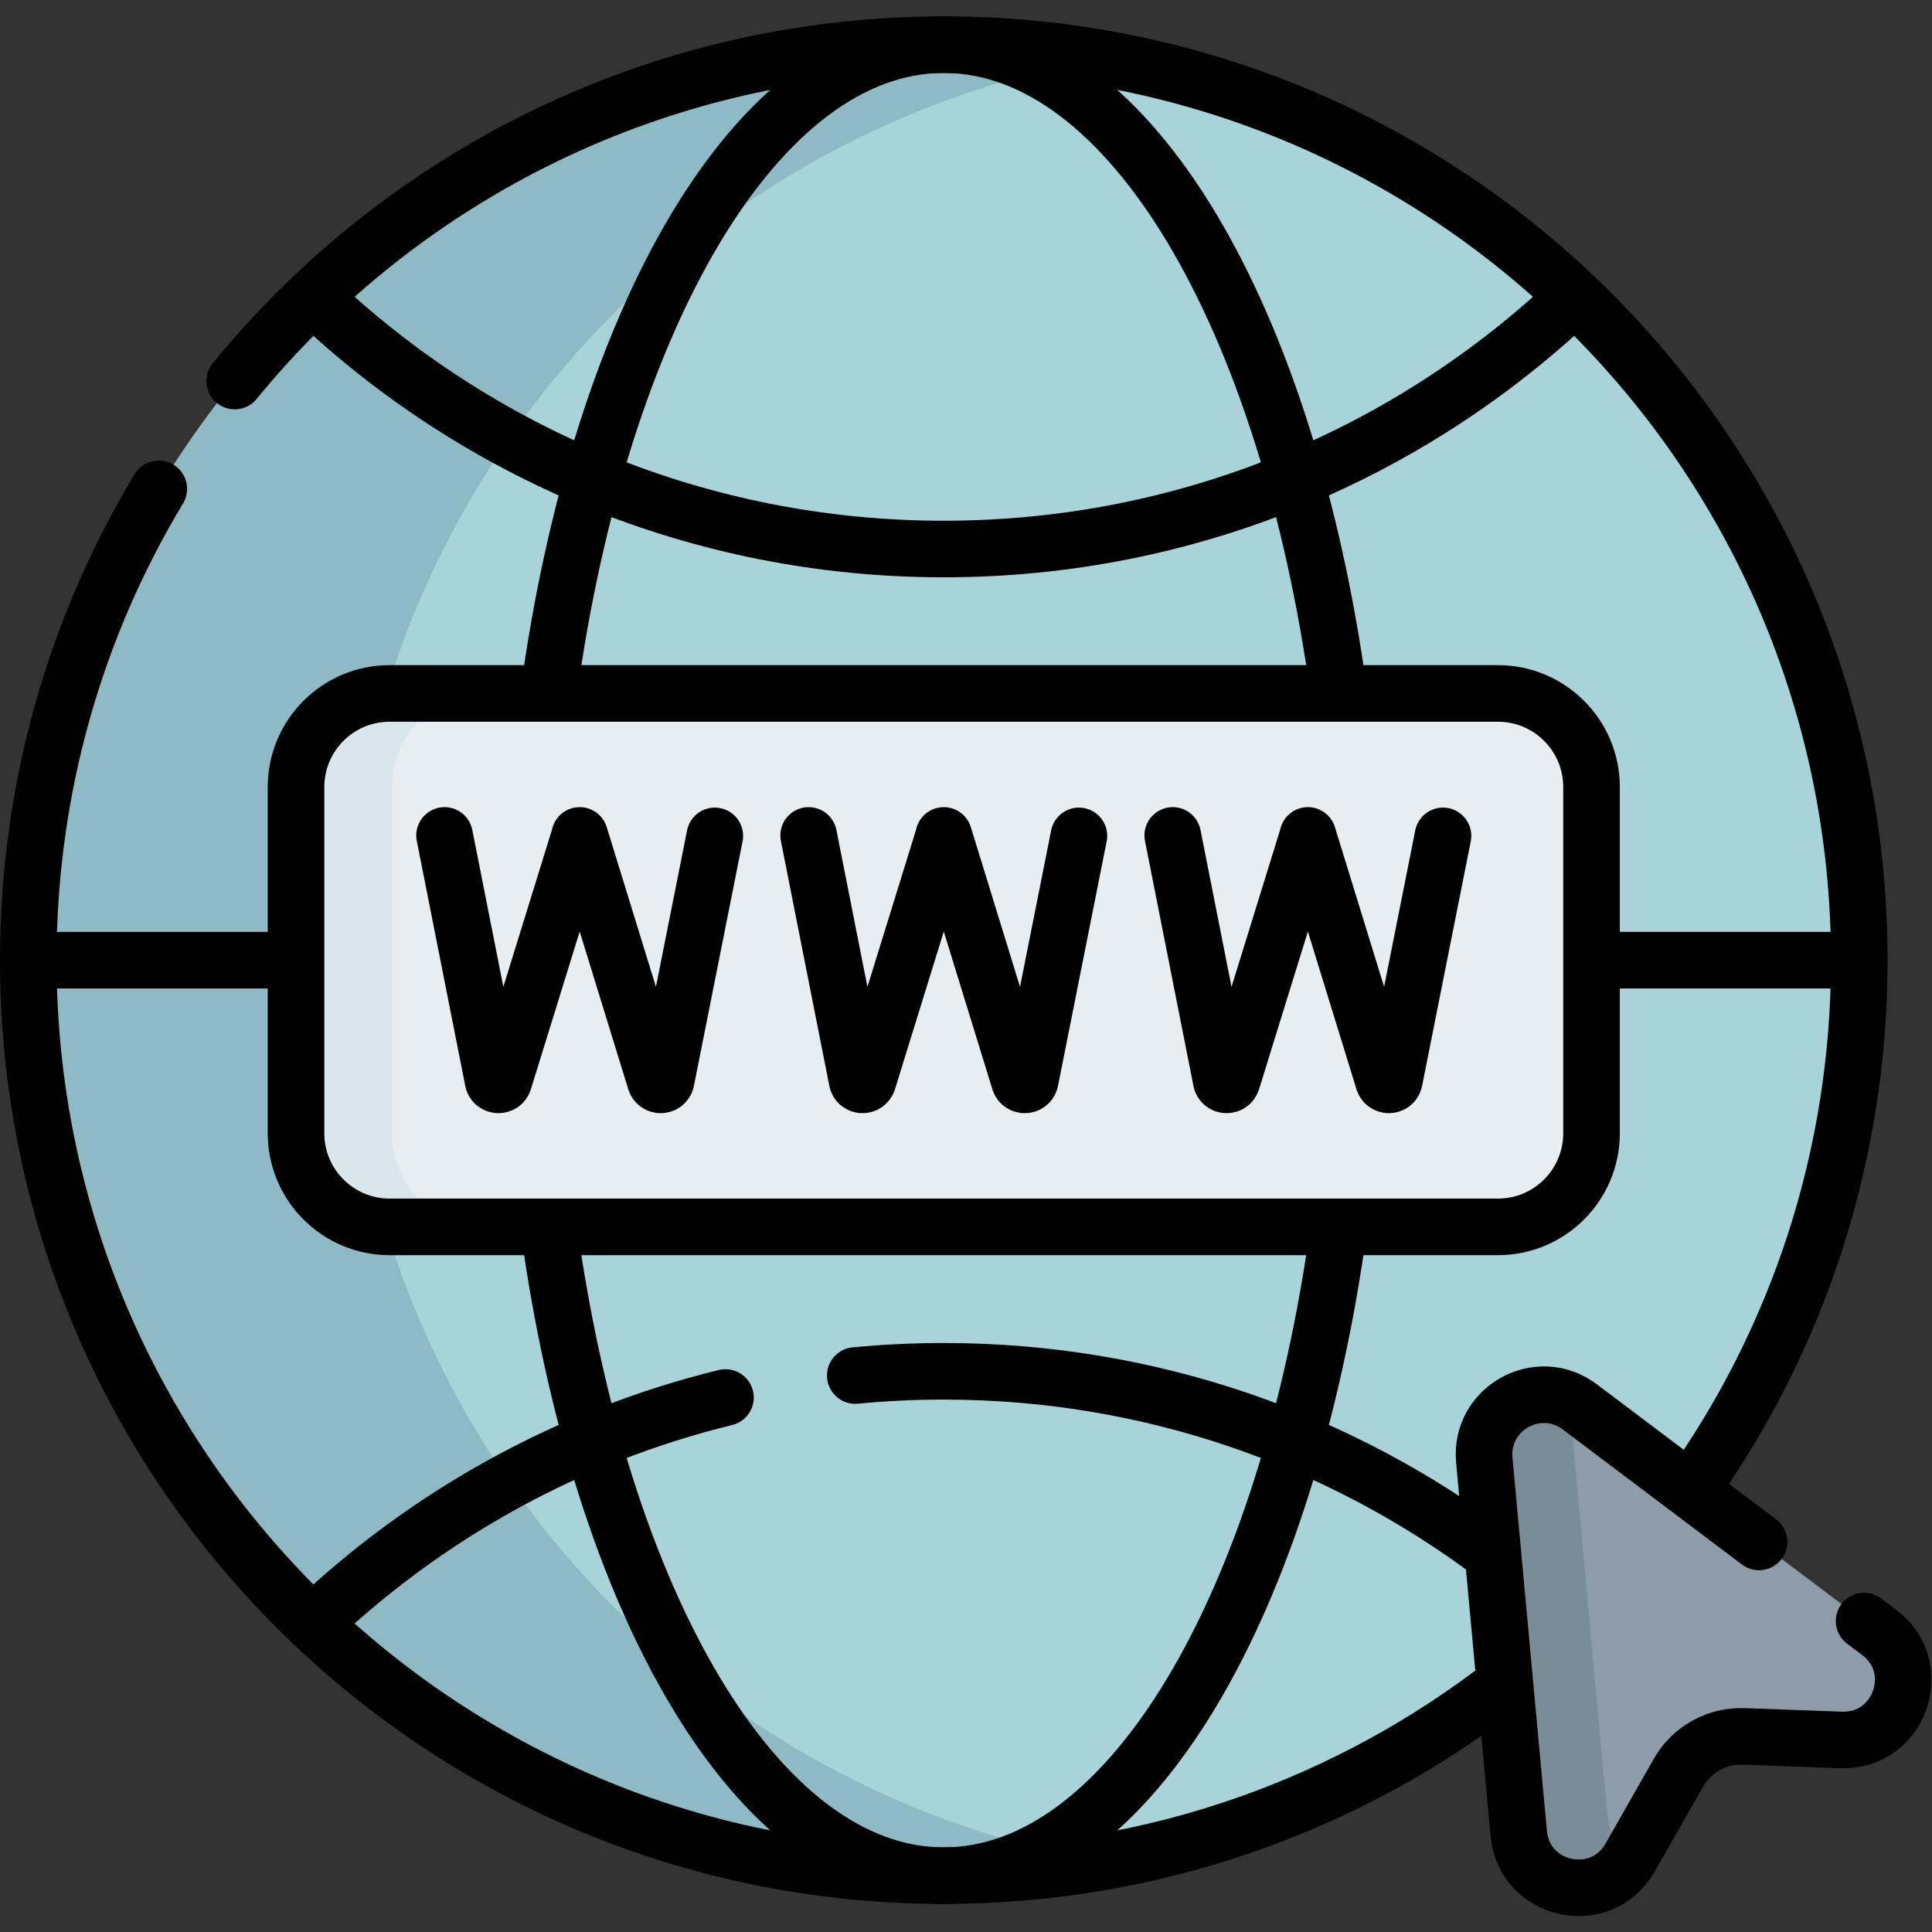 <?xml version="1.0" encoding="UTF-8" standalone="no"?>
<!-- Created with Inkscape (http://www.inkscape.org/) -->

<svg
   version="1.1"
   id="svg2394"
   width="682.667"
   height="682.667"
   viewBox="0 0 682.667 682.667"
   xmlns="http://www.w3.org/2000/svg"
   xmlns:svg="http://www.w3.org/2000/svg">
  <rect x="0" y="0" width="682.667" height="682.667" fill="#333333" stroke="none"/>
  <defs
     id="defs2398">
    <clipPath
       clipPathUnits="userSpaceOnUse"
       id="clipPath2408">
      <path
         d="M 0,512 H 512 V 0 H 0 Z"
         id="path2406" />
    </clipPath>
  </defs>
  <g
     id="g2400"
     transform="matrix(1.333,0,0,-1.333,0,682.667)">
    <g
       id="g2402">
      <g
         id="g2404"
         clip-path="url(#clipPath2408)">
        <g
           id="g2410"
           transform="translate(492.847,257.612)">
          <path
             d="m 0,0 c 0,134.025 -108.648,242.674 -242.673,242.674 -134.025,0 -242.674,-108.649 -242.674,-242.674 0,-134.024 108.649,-242.673 242.674,-242.673 C -108.648,-242.673 0,-134.024 0,0"
             style="fill:#a8d3d8;fill-opacity:1;fill-rule:nonzero;stroke:none"
             id="path2412" />
        </g>
        <g
           id="g2414"
           transform="translate(292.308,18.57)">
          <path
             d="m 0,0 c -13.695,-2.392 -27.778,-3.638 -42.146,-3.638 -134.024,0 -242.662,108.657 -242.662,242.68 0,134.024 108.638,242.682 242.662,242.682 14.368,0 28.451,-1.247 42.146,-3.639 C -113.952,458.136 -200.555,358.697 -200.555,239.042 -200.555,119.388 -113.952,19.949 0,0"
             style="fill:#8ebac5;fill-opacity:1;fill-rule:nonzero;stroke:none"
             id="path2416" />
        </g>
        <g
           id="g2418"
           transform="translate(42.09,382.55)">
          <path
             d="m 0,0 c -21.96,-36.5 -34.59,-79.25 -34.59,-124.94 0,-134.02 108.651,-242.67 242.67,-242.67 56.04,0 107.66,19 148.74,50.91"
             style="fill:none;stroke:#000000;stroke-width:15;stroke-linecap:round;stroke-linejoin:round;stroke-miterlimit:10;stroke-dasharray:none;stroke-opacity:1"
             id="path2420" />
        </g>
        <g
           id="g2422"
           transform="translate(62.22,411.12)">
          <path
             d="m 0,0 c 44.49,54.43 112.17,89.17 187.95,89.17 134.03,0 242.68,-108.65 242.68,-242.68 0,-52.36 -16.58,-100.84 -44.779,-140.49"
             style="fill:none;stroke:#000000;stroke-width:15;stroke-linecap:round;stroke-linejoin:round;stroke-miterlimit:10;stroke-dasharray:none;stroke-opacity:1"
             id="path2424" />
        </g>
        <g
           id="g2426"
           transform="translate(226.71,147.51)">
          <path
             d="m 0,0 c 7.72,0.74 15.55,1.12 23.46,1.12 54.61,0 105.03,-18.05 145.58,-48.5"
             style="fill:none;stroke:#000000;stroke-width:15;stroke-linecap:round;stroke-linejoin:round;stroke-miterlimit:10;stroke-dasharray:none;stroke-opacity:1"
             id="path2428" />
        </g>
        <g
           id="g2430"
           transform="translate(82.94,81.79)">
          <path
             d="M 0,0 C 30.119,28.67 67.63,49.68 109.369,59.89"
             style="fill:none;stroke:#000000;stroke-width:15;stroke-linecap:round;stroke-linejoin:round;stroke-miterlimit:10;stroke-dasharray:none;stroke-opacity:1"
             id="path2432" />
        </g>
        <g
           id="g2434"
           transform="translate(82.936,433.435)">
          <path
             d="m 0,0 c 43.516,-41.411 102.424,-66.838 167.238,-66.838 64.815,0 123.722,25.427 167.238,66.838"
             style="fill:none;stroke:#000000;stroke-width:15;stroke-linecap:round;stroke-linejoin:round;stroke-miterlimit:10;stroke-dasharray:none;stroke-opacity:1"
             id="path2436" />
        </g>
        <g
           id="g2438"
           transform="translate(145.43,328.32)">
          <path
             d="m 0,0 c 13.65,99.54 55.38,171.97 104.74,171.97 49.361,0 91.1,-72.43 104.75,-171.97"
             style="fill:none;stroke:#000000;stroke-width:15;stroke-linecap:round;stroke-linejoin:round;stroke-miterlimit:10;stroke-dasharray:none;stroke-opacity:1"
             id="path2440" />
        </g>
        <g
           id="g2442"
           transform="translate(145.43,186.91)">
          <path
             d="m 0,0 c 13.65,-99.54 55.38,-171.97 104.74,-171.97 49.37,0 91.1,72.43 104.75,171.97"
             style="fill:none;stroke:#000000;stroke-width:15;stroke-linecap:round;stroke-linejoin:round;stroke-miterlimit:10;stroke-dasharray:none;stroke-opacity:1"
             id="path2444" />
        </g>
        <g
           id="g2446"
           transform="translate(492.85,257.61)">
          <path
             d="M 0,0 H -70.97"
             style="fill:none;stroke:#000000;stroke-width:15;stroke-linecap:round;stroke-linejoin:round;stroke-miterlimit:10;stroke-dasharray:none;stroke-opacity:1"
             id="path2448" />
        </g>
        <g
           id="g2450"
           transform="translate(78.47,257.61)">
          <path
             d="M 0,0 H -70.97"
             style="fill:none;stroke:#000000;stroke-width:15;stroke-linecap:round;stroke-linejoin:round;stroke-miterlimit:10;stroke-dasharray:none;stroke-opacity:1"
             id="path2452" />
        </g>
        <g
           id="g2454"
           transform="translate(498.155,79.391)">
          <path
             d="m 0,0 -79.397,59.81 c -10.982,8.272 -26.566,-0.415 -25.304,-14.106 l 9.123,-98.984 c 1.422,-15.431 21.87,-19.85 29.537,-6.384 l 12.8,22.479 c 3.518,6.181 10.18,9.894 17.288,9.638 l 25.85,-0.934 C 5.384,-29.04 12.377,-9.324 0,0"
             style="fill:#8d9ca8;fill-opacity:1;fill-rule:nonzero;stroke:none"
             id="path2456" />
        </g>
        <g
           id="g2458"
           transform="translate(432.268,19.987)">
          <path
             d="m 0,0 -0.154,-0.266 c -7.666,-13.46 -28.117,-9.048 -29.539,6.387 l -9.12,98.986 c -1.269,13.685 14.309,22.365 25.292,14.115 -1.413,-2.579 -2.119,-5.639 -1.812,-9.007 l 9.12,-98.986 C -5.753,6.264 -3.337,2.446 0,0"
             style="fill:#7a8c98;fill-opacity:1;fill-rule:nonzero;stroke:none"
             id="path2460" />
        </g>
        <g
           id="g2462"
           transform="translate(494.13,82.42)">
          <path
             d="M 0,0 4.021,-3.03 C 16.4,-12.35 9.41,-32.07 -6.08,-31.51 l -25.85,0.93 c -7.11,0.26 -13.77,-3.45 -17.29,-9.63 l -12.8,-22.48 c -7.66,-13.47 -28.11,-9.05 -29.53,6.38 l -9.13,98.98 c -1.259,13.7 14.33,22.38 25.31,14.11 l 47.52,-35.8"
             style="fill:none;stroke:#000000;stroke-width:15;stroke-linecap:round;stroke-linejoin:round;stroke-miterlimit:10;stroke-dasharray:none;stroke-opacity:1"
             id="path2464" />
        </g>
        <g
           id="g2466"
           transform="translate(397.06,186.912)">
          <path
             d="m 0,0 h -293.772 c -13.707,0 -24.819,11.112 -24.819,24.819 v 91.766 c 0,13.707 11.112,24.819 24.819,24.819 H 0 c 13.707,0 24.818,-11.112 24.818,-24.819 V 24.819 C 24.818,11.112 13.707,0 0,0"
             style="fill:#e8edf2;fill-opacity:1;fill-rule:nonzero;stroke:none"
             id="path2468" />
        </g>
        <g
           id="g2470"
           transform="translate(128.731,186.909)">
          <path
             d="m 0,0 h -25.446 c -13.701,0 -24.816,11.114 -24.816,24.816 v 91.771 c 0,13.702 11.115,24.816 24.816,24.816 H 0 c -13.713,0 -24.827,-11.114 -24.827,-24.816 V 24.816 C -24.827,11.114 -13.713,0 0,0"
             style="fill:#d9e7ec;fill-opacity:1;fill-rule:nonzero;stroke:none"
             id="path2472" />
        </g>
        <g
           id="g2474"
           transform="translate(397.06,186.912)">
          <path
             d="m 0,0 h -293.772 c -13.707,0 -24.819,11.112 -24.819,24.819 v 91.766 c 0,13.707 11.112,24.819 24.819,24.819 H 0 c 13.707,0 24.818,-11.112 24.818,-24.819 V 24.819 C 24.818,11.112 13.707,0 0,0 Z"
             style="fill:none;stroke:#000000;stroke-width:15;stroke-linecap:round;stroke-linejoin:round;stroke-miterlimit:10;stroke-dasharray:none;stroke-opacity:1"
             id="path2476" />
        </g>
        <g
           id="g2478"
           transform="translate(117.84,290.677)">
          <path
             d="m 0,0 12.884,-65.134 c 0.473,-1.334 2.364,-1.321 2.819,0.019 L 35.82,-0.121 V 0 l 20.067,-65.134 c 0.473,-1.334 2.363,-1.321 2.819,0.019 l 12.935,64.994"
             style="fill:none;stroke:#000000;stroke-width:15;stroke-linecap:round;stroke-linejoin:round;stroke-miterlimit:10;stroke-dasharray:none;stroke-opacity:1"
             id="path2480" />
        </g>
        <g
           id="g2482"
           transform="translate(214.352,290.677)">
          <path
             d="m 0,0 12.884,-65.134 c 0.474,-1.334 2.364,-1.321 2.82,0.019 L 35.821,-0.121 V 0 l 20.066,-65.134 c 0.473,-1.334 2.364,-1.321 2.819,0.019 l 12.936,64.994"
             style="fill:none;stroke:#000000;stroke-width:15;stroke-linecap:round;stroke-linejoin:round;stroke-miterlimit:10;stroke-dasharray:none;stroke-opacity:1"
             id="path2484" />
        </g>
        <g
           id="g2486"
           transform="translate(310.866,290.677)">
          <path
             d="m 0,0 12.884,-65.134 c 0.473,-1.334 2.364,-1.321 2.819,0.019 L 35.82,-0.121 V 0 l 20.066,-65.134 c 0.474,-1.334 2.364,-1.321 2.82,0.019 l 12.935,64.994"
             style="fill:none;stroke:#000000;stroke-width:15;stroke-linecap:round;stroke-linejoin:round;stroke-miterlimit:10;stroke-dasharray:none;stroke-opacity:1"
             id="path2488" />
        </g>
      </g>
    </g>
  </g>
</svg>
